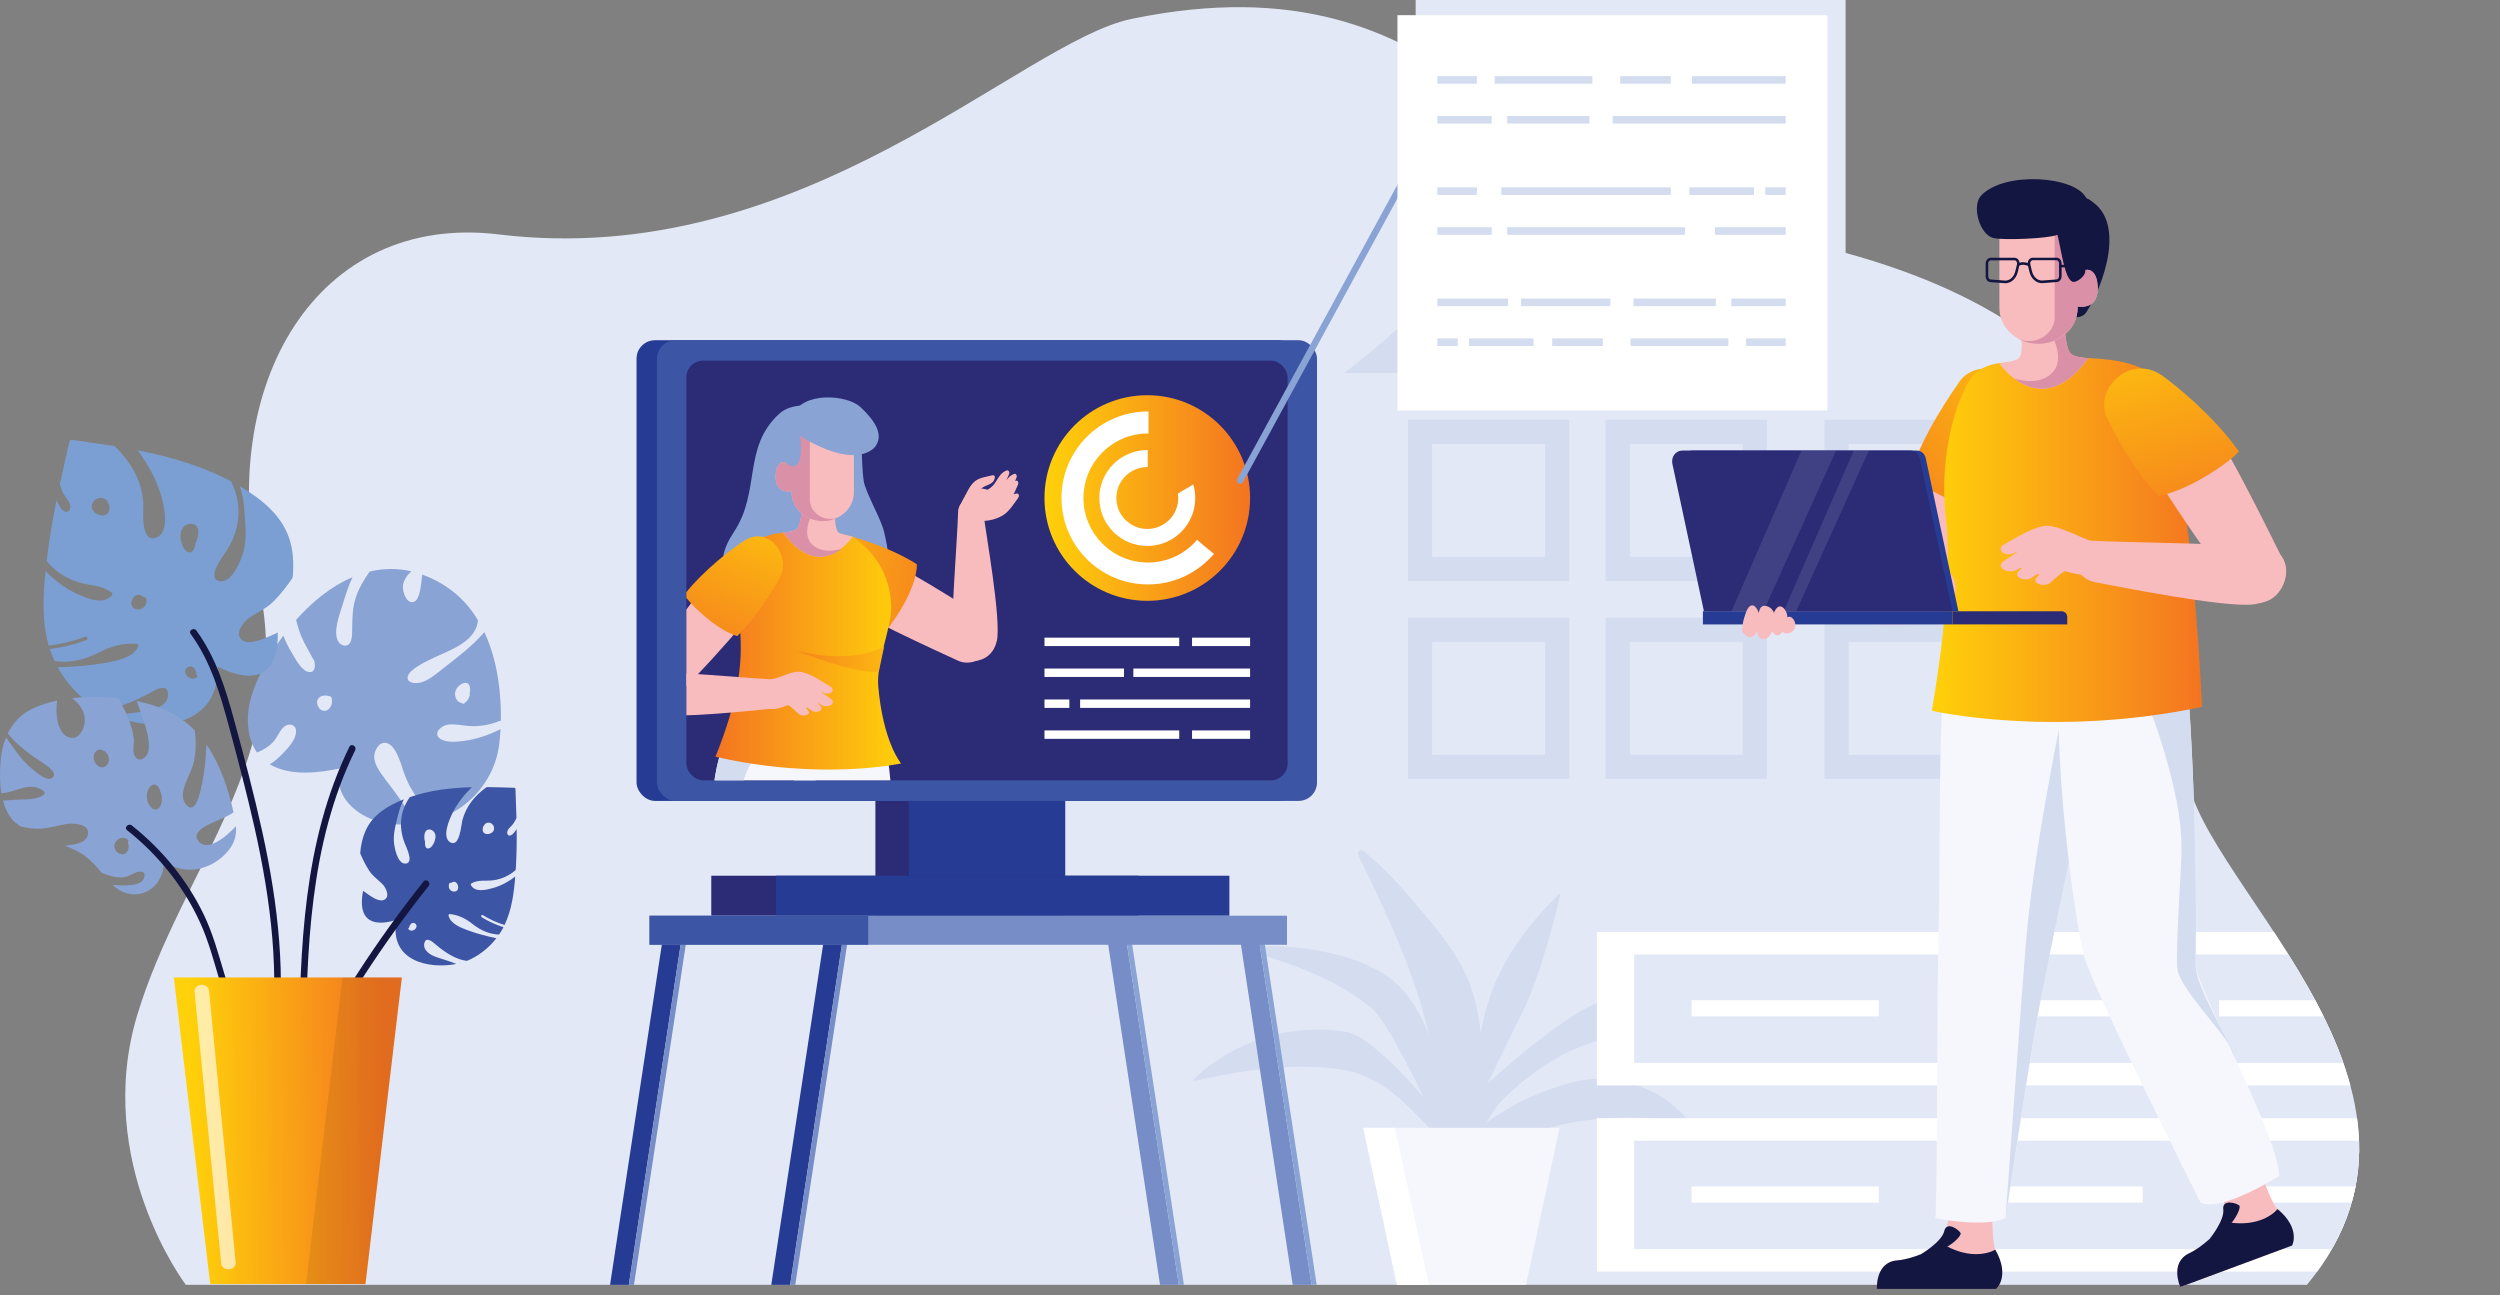 <?xml version="1.0" encoding="UTF-8"?>
<svg id="Layer_1" data-name="Layer 1" xmlns="http://www.w3.org/2000/svg" xmlns:xlink="http://www.w3.org/1999/xlink" viewBox="0 0 398.33 206.36">
  <rect x="0" y="0" width="398.33" height="206.36" fill="#808080" stroke="none"/>
  <defs>
    <style>
      .cls-1 {
        fill: #f5f7fc;
      }

      .cls-2, .cls-3 {
        fill: #fff;
      }

      .cls-4 {
        fill: #7b9fd3;
      }

      .cls-5 {
        fill: #121640;
      }

      .cls-6 {
        fill: #010101;
        opacity: .08;
      }

      .cls-7 {
        fill: url(#_Áåçûìÿííûé_ãðàäèåíò_140-3);
      }

      .cls-8 {
        fill: #3d55a5;
      }

      .cls-9 {
        clip-path: url(#clippath-1);
      }

      .cls-10 {
        fill: #d4dcf0;
      }

      .cls-11 {
        fill: url(#_Áåçûìÿííûé_ãðàäèåíò_140-2);
      }

      .cls-12 {
        fill: #263c94;
      }

      .cls-3 {
        opacity: .64;
      }

      .cls-13 {
        fill: #89a3d4;
      }

      .cls-14 {
        fill: url(#_Áåçûìÿííûé_ãðàäèåíò_140-5);
      }

      .cls-15 {
        fill: #da90a7;
      }

      .cls-16 {
        clip-path: url(#clippath);
      }

      .cls-17 {
        fill: #f1f5fb;
        opacity: .11;
      }

      .cls-18 {
        fill: #2b2b76;
      }

      .cls-19 {
        fill: none;
      }

      .cls-20 {
        fill: url(#_Áåçûìÿííûé_ãðàäèåíò_140-8);
      }

      .cls-21 {
        fill: #768dc7;
      }

      .cls-22 {
        fill: url(#_Áåçûìÿííûé_ãðàäèåíò_140-6);
      }

      .cls-23 {
        fill: #e3e8f6;
      }

      .cls-24 {
        fill: url(#linear-gradient);
      }

      .cls-25 {
        fill: #f9bcbe;
      }

      .cls-26 {
        fill: url(#_Áåçûìÿííûé_ãðàäèåíò_140-7);
      }

      .cls-27 {
        fill: url(#_Áåçûìÿííûé_ãðàäèåíò_140);
      }

      .cls-28 {
        fill: url(#_Áåçûìÿííûé_ãðàäèåíò_140-4);
      }
    </style>
    <clipPath id="clippath">
      <path class="cls-19" d="m29.61,204.72s-14.81-19.56-7.74-43c7.08-23.44,25.25-41.36,19.39-68.49-6.96-32.21,9.25-58.54,38.2-55.88,52.17,4.8,83.14-30.68,100.84-34.34,52.44-10.83,62,28.77,90.3,32.63,61.08,8.33,79.96,34.98,77.77,86.1-.72,16.82,46.05,50.49,19.2,82.97H29.61Z"/>
    </clipPath>
    <linearGradient id="linear-gradient" x1="-4524.06" y1="179.93" x2="-4493.33" y2="180.32" gradientTransform="translate(-4462.93) rotate(-180) scale(1 -1)" gradientUnits="userSpaceOnUse">
      <stop offset="0" stop-color="#f47421"/>
      <stop offset="1" stop-color="#ffd10a"/>
    </linearGradient>
    <clipPath id="clippath-1">
      <rect class="cls-18" x="109.36" y="57.47" width="95.8" height="66.87" rx="2.68" ry="2.68" transform="translate(314.52 181.8) rotate(180)"/>
    </clipPath>
    <linearGradient id="_Áåçûìÿííûé_ãðàäèåíò_140" data-name="Áåçûìÿííûé ãðàäèåíò 140" x1="-4387.87" y1="8398.33" x2="-4376.74" y2="8436.72" gradientTransform="translate(-7438.99 5809.46) rotate(80.46) scale(1 -1)" gradientUnits="userSpaceOnUse">
      <stop offset="0" stop-color="#ffd10a"/>
      <stop offset="1" stop-color="#f47421"/>
    </linearGradient>
    <linearGradient id="_Áåçûìÿííûé_ãðàäèåíò_140-2" data-name="Áåçûìÿííûé ãðàäèåíò 140" x1="-10663.11" y1="103.67" x2="-10633.54" y2="103.67" gradientTransform="translate(-10519.54) rotate(-180) scale(1 -1)" xlink:href="#_Áåçûìÿííûé_ãðàäèåíò_140"/>
    <linearGradient id="_Áåçûìÿííûé_ãðàäèåíò_140-3" data-name="Áåçûìÿííûé ãðàäèåíò 140" x1="-10583.06" y1="-807.97" x2="-10573.02" y2="-773.32" gradientTransform="translate(-10484.8 -249.46) rotate(-173.88) scale(1 -1)" xlink:href="#_Áåçûìÿííûé_ãðàäèåíò_140"/>
    <linearGradient id="_Áåçûìÿííûé_ãðàäèåíò_140-4" data-name="Áåçûìÿííûé ãðàäèåíò 140" x1="-10667.23" y1="105.05" x2="-10642.61" y2="105.05" gradientTransform="translate(-10519.54) rotate(-180) scale(1 -1)" xlink:href="#_Áåçûìÿííûé_ãðàäèåíò_140"/>
    <linearGradient id="_Áåçûìÿííûé_ãðàäèåíò_140-5" data-name="Áåçûìÿííûé ãðàäèåíò 140" x1="166.42" y1="79.35" x2="199.18" y2="79.35" gradientTransform="matrix(1,0,0,1,0,0)" xlink:href="#_Áåçûìÿííûé_ãðàäèåíò_140"/>
    <linearGradient id="_Áåçûìÿííûé_ãðàäèåíò_140-6" data-name="Áåçûìÿííûé ãðàäèåíò 140" x1="-2247.99" y1="-1470.9" x2="-2234.2" y2="-1423.32" gradientTransform="translate(235.97 2736.91) rotate(58.87)" xlink:href="#_Áåçûìÿííûé_ãðàäèåíò_140"/>
    <linearGradient id="_Áåçûìÿííûé_ãðàäèåíò_140-7" data-name="Áåçûìÿííûé ãðàäèåíò 140" x1="-972.7" y1="86.01" x2="-929.63" y2="86.01" gradientTransform="translate(1280.49)" xlink:href="#_Áåçûìÿííûé_ãðàäèåíò_140"/>
    <linearGradient id="_Áåçûìÿííûé_ãðàäèåíò_140-8" data-name="Áåçûìÿííûé ãðàäèåíò 140" x1="-941.24" y1="45.35" x2="-928.52" y2="89.21" gradientTransform="translate(1280.49)" xlink:href="#_Áåçûìÿííûé_ãðàäèåíò_140"/>
  </defs>
  <g>
    <path class="cls-23" d="m29.61,204.72s-14.81-19.56-7.74-43c7.08-23.44,25.25-41.36,19.39-68.49-6.96-32.21,9.34-59.38,38.2-55.88,48.36,5.88,83.14-30.68,100.84-34.34,52.44-10.83,62,28.77,90.3,32.63,61.08,8.33,79.96,34.98,77.77,86.1-.72,16.82,46.05,50.49,19.2,82.97H29.61Z"/>
    <g class="cls-16">
      <path class="cls-10" d="m252.04,59.43c-9.66-7.28-15.4-13.91-17.72-16.87V4.16h-2.44v38.4c-2.33,2.95-8.06,9.59-17.72,16.87h14.08c0,2.63,2.13,4.76,4.76,4.76s4.76-2.13,4.76-4.76h14.29Z"/>
      <path class="cls-10" d="m322.19,66.88v25.69h25.69v-25.69h-25.69Zm21.85,21.85h-18v-18h18v18Z"/>
      <path class="cls-10" d="m290.7,66.88v25.69h25.69v-25.69h-25.69Zm21.85,21.85h-18v-18h18v18Z"/>
      <path class="cls-10" d="m322.19,98.41v25.69h25.69v-25.69h-25.69Zm21.85,21.85h-18v-18h18v18Z"/>
      <path class="cls-10" d="m290.7,98.41v25.69h25.69v-25.69h-25.69Zm21.85,21.85h-18v-18h18v18Z"/>
      <path class="cls-10" d="m255.83,66.88v25.69h25.69v-25.69h-25.69Zm21.85,21.85h-18v-18h18v18Z"/>
      <path class="cls-10" d="m224.34,66.88v25.69h25.69v-25.69h-25.69Zm21.85,21.85h-18v-18h18v18Z"/>
      <path class="cls-10" d="m255.83,98.41v25.69h25.69v-25.69h-25.69Zm21.85,21.85h-18v-18h18v18Z"/>
      <path class="cls-10" d="m224.34,98.41v25.69h25.69v-25.69h-25.69Zm21.85,21.85h-18v-18h18v18Z"/>
      <g>
        <path class="cls-10" d="m271.37,168.59c-1.22-2.33-9.87-9.98-15.28-9.27-4.44.58-15.46,9.99-19.09,13.34,1.33-2.59,4.21-8.72,5.52-11.27,3.06-5.95,6.33-19.34,6.05-19.08-4.82,4.63-8.96,10.09-11.16,16.47-.51,1.48-1.02,3.57-1.49,5.77-.24-2.25-.65-4.47-1.34-6.63-1.34-4.22-3.84-7.67-6.63-11.05-3.31-4.01-6.65-7.99-10.69-11.29-.47-.38-1.11.08-.84.65,4.39,9.1,8.83,18.31,11.15,28.19.04.16.06.31.1.47-1.21-3.03-2.85-6.05-5.14-8.15-6.11-5.61-19.81-6.77-24.4-5.49-.48.13,13.23,2.99,20.58,9.56,2.64,2.36,7.77,13.42,8.17,14.12-1.1-1.36-8.48-9.86-12.31-10.5-14.84-2.49-24.6,7.53-24.46,7.76-.03.34,12.12-3.39,23.08-1.86,8.65,1.21,11.99,7.65,16.95,11.45.56,1.91,1.44,3.68,2.88,5.2.35.37.84.06.9-.33.24.02.49-.07.6-.35.23-.6.42-1.21.59-1.83,9.97-5.66,21.55-7.68,32.84-5.68.52.09.9-.48.52-.89-4.44-4.81-11.23-7.07-17.65-5.52-4.72,1.14-9.84,3.43-14.03,6.56.82-1.41,1.66-2.82,2.86-3.96,18.66-17.89,31.96-5.93,31.71-6.42Z"/>
        <polygon class="cls-1" points="242.79 206.36 222.93 206.36 217.22 179.69 248.49 179.69 242.79 206.36"/>
        <polygon class="cls-2" points="228.04 206.36 222.93 206.36 217.22 179.69 222.24 179.69 228.04 206.36"/>
      </g>
      <g>
        <rect class="cls-2" x="254.44" y="148.5" width="143.89" height="24.44"/>
        <rect class="cls-23" x="260.37" y="152.08" width="132.03" height="17.28"/>
        <rect class="cls-2" x="269.52" y="159.36" width="29.84" height="2.58"/>
        <rect class="cls-2" x="311.55" y="159.36" width="29.84" height="2.58"/>
        <rect class="cls-2" x="353.57" y="159.36" width="29.84" height="2.58"/>
      </g>
      <g>
        <rect class="cls-2" x="254.44" y="178.17" width="143.89" height="24.44"/>
        <rect class="cls-23" x="260.37" y="181.74" width="132.03" height="17.28"/>
        <rect class="cls-2" x="269.52" y="189.03" width="29.84" height="2.58"/>
        <rect class="cls-2" x="311.55" y="189.03" width="29.84" height="2.58"/>
        <rect class="cls-2" x="353.57" y="189.03" width="29.84" height="2.58"/>
      </g>
    </g>
  </g>
  <g>
    <path class="cls-13" d="m54.57,122.35c-1.91,3.69,1.7,7.27,5.15,8.34,2.19.68,4.54.85,6.83.55-.98-1.27-1.92-2.57-2.82-3.9-.93-1.37-1.98-2.64-2.94-3.99-.65-.92-1.36-2.1-1.11-3.28.15-.69.71-1.67,1.51-1.72,1.79-.12,2.69,3.36,3.12,4.62,1.07,3.15,2.91,5.47,5.33,7.56,1.25-.42,2.45-.99,3.55-1.72,3.29-2.19,5.65-5.76,6.27-9.68.12-.76.23-1.78.29-2.95-1.85.92-3.77,1.6-5.89,1.88-1.06.14-2.99.32-3.85-.45-1.01-.9.4-2.01,1.3-2.14,1.07-.16,2.17.09,3.24.19,1.66.15,3.48-.13,5.01-.79.09-.04.17-.03.24,0,.08-4.01-.42-9.43-2.62-14.14-1.99,2.26-4.37,4.06-6.77,5.93-1.04.81-2.25,1.88-3.59,2.13-.52.1-1.63.09-1.85-.57-.4-1.26,2.71-2.71,3.54-3.13,2.67-1.36,7.17-2.58,7.62-6.1,0-.05.03-.09.05-.13-1.26-2.1-2.92-3.97-5.11-5.41-1.28-.84-2.54-1.46-3.8-1.91-.17,1.26-.27,4.48-1.65,4.4-1.05-.06-1.54-1.91-1.41-2.71.14-.86.66-1.6,1.33-2.2-2.29-.53-4.52-.47-6.65.04-.87,1.27-1.68,2.57-2.17,4.04-.57,1.69-.57,3.2-.61,4.93-.01.71.08,2.3-.69,2.73-.47.26-1.09.01-1.4-.38-1.11-1.42.09-4.51.54-5.96.44-1.42.92-3.04,1.61-4.47-3.4,1.44-6.46,3.95-9,6.81.25.93.49,1.85.89,2.75.53,1.21,1.23,2.34,1.84,3.51.05.03.1.08.12.15.03.07.05.14.07.22h0s.03.09.03.13c.17.83-.06,1.86-1.17,1.47-1.05-.37-1.92-2.1-2.47-3-.42-.7-.97-1.7-1.34-2.73-2.9,3.91-4.85,8.11-5.42,11.05-.5,2.55-.26,5.46,1.23,7.58,1.09-.43,2.14-1.11,2.8-1.95.53-.69.82-1.57,1.5-2.15.76-.65,1.91-.4,1.92.7.02,1.34-1.34,2.77-2.21,3.65-.53.54-1.22,1.19-1.98,1.63,3.31,1.94,7.86,1.39,11.57.57Zm17.94-11.94c.08-.73.78-1.47,1.51-1.6.64-.11.9.5.89,1.04,0,.22-.03.45-.09.68.04.06.06.14.04.23-.11.42-.34.91-.71,1.14-.05.05-.09.1-.14.15-.15.14-.33.08-.43-.04-.05,0-.1,0-.15-.02-.64-.19-.99-.94-.92-1.57Zm-21.65.73c.47-.4,1.22-.39,1.77-.16,0,0,.01.01.02.02.08.02.15.08.18.19.17.62.04,1.35-.45,1.79-.47.42-1.1.36-1.49-.12-.4-.49-.57-1.25-.03-1.71Z"/>
    <path class="cls-4" d="m13.74,101.99c-1.87.71-3.82,1.18-5.8,1.42.01.04.02.08.03.11.21.63.47,1.24.75,1.83,2.43.31,4.75-.2,7.01-1.38,1.88-.98,3.91-1.55,6.04-1.39.23.02.34.23.25.44-.85,1.85-3.66,2.33-5.43,2.63-2.44.42-4.91.6-7.39.67,1.31,2.38,3.17,4.45,5.39,6.02.3.21.6.4.91.59,2.9.15,5.82-1.12,8.31-2.49.73-.4,2.7-1.63,2.95-.11.28,1.76-1.64,2.63-3.02,2.9-1.27.25-2.57.33-3.85.54-.65.11-1.29.23-1.93.35,6.41,2.39,16.83,2.3,16.76-7.91,0-.05,9.71,5.72,9.54-5.43-.42.21-.86.4-1.3.59-1.08.45-3.21,1.46-4.34.64-1.41-1.02.22-3.01,1.17-3.64,1.34-.89,2.67-1.41,3.83-2.58,1.13-1.14,2.1-2.41,3-3.73.2-1.87.15-3.76-.33-5.58-1.08-4.12-4.41-6.83-7.92-8.92-.05-.03-.11-.06-.17-.09.41,1.19.64,2.41.72,3.7.15,2.15.44,4.36-.06,6.49-.33,1.43-1.86,5.28-3.82,4.94-2.33-.4.55-4.05,1.05-4.84,2.27-3.58,2.51-7.38.76-11.04-4.66-2.49-9.74-3.95-14.92-4.97,1.55,2.1,2.85,4.34,3.64,6.87.5,1.6,1.71,6.4-.86,7.09-2.44.65-1.8-4.69-1.88-5.71-.29-3.58-2.06-6.46-4.55-8.91-2.29-.37-4.58-.69-6.84-1.01-.15-.02-.32.04-.36.2-.53,2.28-1.05,4.57-1.54,6.86.13.44.28.87.46,1.29.29.7.99,1.29,1.18,2.02.12.48-.1,1.2-.72,1.1-.66-.11-1.13-1.17-1.37-1.68-.03-.05-.05-.11-.08-.16-.58,2.88-1.09,5.78-1.45,8.7-.04.32-.08.65-.12.98,1.23,1.58,3.16,2.79,4.98,3.36,1.82.57,3.87.44,5.41,1.71.13.1.09.3,0,.41-1.42,1.65-4.15.4-5.74-.34-1.9-.89-3.43-2.12-4.83-3.54-.42,3.95-.59,8.08.51,11.87,1.99-.23,3.94-.71,5.82-1.42.35-.13.5.43.15.56Zm3.01-19.93c-.55.19-1.19-.03-1.63-.38-1.13-.93-.18-2.53,1.17-2.32.56.09.9.46.99.93.07.03.12.09.13.19.09.62.01,1.35-.67,1.59Zm12.86,24.54c.28-.46.92-.56,1.3-.16.24.26.39.66.39,1.05.15.09.23.29.06.43-.44.34-.98.27-1.4-.07-.36-.29-.61-.8-.34-1.24Zm-.02-22.92c.84-.49,1.86-.22,2,.81.08.66-.1,1.44-.45,2.1.01.04.01.08,0,.13-.09.6-.42,1.61-1.24,1.22-.68-.33-1-1.33-1.11-2.01-.13-.82.01-1.78.8-2.24Zm-8.18,11.36c.46-.43,1.1-.33,1.47.14.16-.07.41.01.45.25.08.64-.16,1.29-.78,1.56-.46.2-1.08.16-1.42-.25-.43-.51-.14-1.3.29-1.71Z"/>
    <path class="cls-8" d="m76.78,146.16c1.09.67,2.24,1.2,3.45,1.57-.01.02-.02.05-.04.07-.2.39-.44.76-.68,1.11-1.55-.07-2.94-.67-4.22-1.69-1.06-.85-2.26-1.45-3.61-1.58-.15-.01-.24.11-.21.26.31,1.31,2.01,1.93,3.08,2.33,1.47.55,3,.94,4.54,1.26-1.1,1.41-2.5,2.56-4.07,3.33-.21.1-.42.2-.64.28-1.83-.23-3.5-1.38-4.9-2.56-.41-.34-1.5-1.37-1.83-.4-.38,1.12.72,1.9,1.55,2.23.76.31,1.57.5,2.34.78.39.14.78.29,1.17.44-4.28.84-10.77-.38-9.54-7.04,0-.03-6.73,2.66-5.32-4.62.24.18.49.36.74.53.62.42,1.83,1.31,2.64.9,1-.51.21-1.99-.31-2.51-.73-.73-1.5-1.22-2.09-2.11-.57-.87-1.03-1.81-1.44-2.78.09-1.25.35-2.47.86-3.61,1.15-2.57,3.55-3.97,5.99-4.95.04-.01.08-.03.11-.04-.4.73-.68,1.5-.88,2.34-.34,1.39-.78,2.8-.72,4.25.04.97.54,3.66,1.81,3.65,1.5,0,.13-2.71-.09-3.28-1-2.6-.71-5.11.82-7.31,3.2-1.11,6.54-1.49,9.89-1.58-1.21,1.2-2.29,2.52-3.07,4.09-.5.99-1.82,3.99-.29,4.73,1.44.7,1.67-2.86,1.84-3.52.6-2.31,2.04-4,3.88-5.32,1.47.01,2.94.06,4.39.11.1,0,.19.06.2.17.06,1.55.12,3.1.16,4.66-.13.27-.28.54-.44.8-.26.43-.77.73-.97,1.19-.13.3-.08.8.32.8.42,0,.84-.64,1.05-.94.02-.03.04-.06.07-.1.03,1.95,0,3.9-.11,5.85-.01.22-.03.44-.04.66-.95.89-2.3,1.47-3.5,1.64-1.2.17-2.47-.14-3.58.52-.09.05-.09.19-.05.27.69,1.24,2.55.73,3.62.42,1.29-.37,2.39-1.01,3.43-1.78-.2,2.63-.57,5.35-1.7,7.7-1.22-.37-2.37-.9-3.47-1.58-.2-.12-.36.22-.16.35Zm.45-13.37c.32.19.75.11,1.06-.07.81-.48.41-1.63-.46-1.65-.36,0-.62.2-.73.5-.04.01-.08.04-.11.11-.13.4-.17.88.23,1.11Zm-10.89,14.61c-.12-.33-.51-.47-.79-.25-.18.14-.32.39-.36.64-.11.04-.18.16-.09.27.23.27.58.29.88.11.26-.15.47-.46.36-.77Zm2.69-14.98c-.47-.41-1.14-.35-1.34.31-.13.42-.11.95.04,1.43-.01.02-.02.05-.02.08-.01.4.08,1.1.63.93.46-.14.78-.76.93-1.19.18-.52.2-1.17-.23-1.55Zm3.78,8.34c-.24-.34-.65-.34-.94-.07-.09-.06-.26-.04-.31.11-.13.41-.05.86.31,1.11.27.18.65.22.92,0,.33-.28.24-.83.02-1.15Z"/>
    <path class="cls-13" d="m2.54,131.12c.22.19.44.36.67.53,1.11.3,2.24.45,3.41.37,1.38-.09,2.67-.52,4.02-.74,1.01-.16,4.01-.03,3.3,1.94-.43,1.18-2.33,1.41-3.62,1.52.67.26,1.32.53,1.96.86,1.65.86,2.77,2.09,3.93,3.47,1.02.41,2.08.75,3.15.73.95-.02,1.49-.48,2.32-.8.68-.26,1.64-.2,1.28.86-.37,1.1-1.95,1.18-2.87,1.21-.71.03-1.44,0-2.16-.08.81.75,1.73,1.3,2.84,1.46,3.09.44,5.46-2.16,5.33-5.32,3.17,2.46,7.26,1.58,9.87-1.13,1.2-1.25,1.77-2.63,1.63-4.36-1.72,1.84-4.77,4.32-6.12,2.18-.65-1.03.69-1.85,1.37-2.24,1.45-.83,3.02-1.21,4.36-2.15-.41-1.9-.96-3.78-1.64-5.59-.69-1.84-1.57-3.62-2.68-5.21-.11,2.7-.41,5.45-1.12,8-.23.82-.87,2.77-1.96,1.75-1.58-1.49.04-4.17.62-5.59.81-1.98.89-4.2.61-6.4-.62-.63-1.29-1.22-2.03-1.74-2.19-1.54-4.69-2.44-7.24-2.96.29.75.54,1.5.79,2.21.58,1.7,1.43,3.97,1.08,5.78-.19.99-1.47,2-2.16.78-.44-.78-.09-1.86-.16-2.69-.2-2.23-1.34-4.45-2.34-6.39-.02-.04-.03-.08-.04-.12-.38-.04-.76-.08-1.13-.11-2.03-.16-4.2-.16-6.33.08,1.17.85,2.14,2.21,2.03,3.72-.09,1.3-.98,2.95-2.39,2.57-2-.53-2.33-3.74-2.02-5.9-1.4.3-2.76.73-4,1.34-1.77.86-3.03,2.22-3.86,3.9,1.63,2.07,3.72,3.45,5.84,4.87.52.34,2.21,1.49,1.24,2.21-.88.65-2.61-.96-3.28-1.5-1.68-1.35-2.81-3.21-4.08-4.95-.47,1.14-.75,2.39-.86,3.71-.13,1.55-.17,3.42.12,5.19,2.3-.09,4.65-2.09,6.8-.28.16.13.11.37-.02.48-1.15.95-3.09.72-4.48.83-.68.05-1.37.1-2.05.14.38,1.41,1.01,2.69,2.06,3.6Zm20.89-3.74c-.13-.71.05-1.58.53-2.08.21-.22.49-.37.8-.28.4.12.61.57.75.95.02.05.02.1.02.14.23.48.32,1.02.25,1.56-.07.55-.36,1.28-.97,1.31-.71.03-1.26-.95-1.37-1.59Zm-7.79-5.33c-.64-.45-.9-1.34-.56-2.04.32-.65.96-.72,1.5-.35.06,0,.11.02.17.07.55.47.8,1.28.45,1.93-.31.6-.99.79-1.57.39Zm4.71,11.72c.16.13.12.32.01.43.21.55.19,1.19-.2,1.62-.5.55-1.37.28-1.75-.35-.76-1.28.9-2.59,1.94-1.69Z"/>
    <path class="cls-5" d="m21.01,131.53c4.82,3.83,8.77,8.63,11.45,14.18,2.88,5.96,3.48,12.81,6.96,18.49.36.59-.57,1.13-.93.54-3.34-5.45-3.97-11.94-6.59-17.71-2.64-5.8-6.67-10.8-11.65-14.75-.54-.43.22-1.18.76-.76Z"/>
    <path class="cls-5" d="m31.29,100.47c3.09,4.24,4.63,9.19,6,14.2,1.62,5.95,3.2,11.92,4.52,17.94,2.51,11.48,3.89,23.2,2.2,34.9-.1.68-1.13.39-1.03-.29,1.71-11.84.18-23.75-2.42-35.34-1.21-5.39-2.62-10.72-4.06-16.05-1.41-5.22-2.9-10.4-6.12-14.82-.41-.56.52-1.09.93-.54Z"/>
    <path class="cls-5" d="m55.66,118.99c.3-.62,1.23-.08.93.54-7.32,14.95-7.69,31.85-7.92,48.16,0,.69-1.08.69-1.07,0,.24-16.52.66-33.57,8.07-48.7Z"/>
    <path class="cls-5" d="m48.18,170.22c5.46-10.53,11.91-20.48,19.3-29.76.43-.54,1.25.15.82.7-7.33,9.21-13.73,19.08-19.15,29.53-.32.61-1.29.15-.97-.46Z"/>
    <g>
      <polygon class="cls-24" points="27.7 155.74 28.56 163.03 30.11 176.1 33.49 204.59 58.23 204.59 61.61 176.1 63.16 163.03 64.03 155.74 27.7 155.74"/>
      <polygon class="cls-6" points="53.7 163.03 54.57 155.74 64.03 155.74 63.16 163.03 61.61 176.1 58.23 204.59 48.77 204.59 52.15 176.1 53.7 163.03"/>
      <path class="cls-3" d="m36.39,202.24s.06,0,.1,0c.64-.05,1.11-.53,1.06-1.07l-4.25-43.35c-.05-.55-.61-.96-1.25-.91-.64.04-1.11.53-1.06,1.07l4.25,43.35c.05.52.56.91,1.15.91Z"/>
    </g>
  </g>
  <g>
    <g>
      <rect class="cls-18" x="139.48" y="91.05" width="24.94" height="54.86"/>
      <rect class="cls-12" x="144.79" y="91.05" width="24.94" height="54.86"/>
      <rect class="cls-18" x="113.33" y="139.53" width="68.05" height="6.38"/>
      <rect class="cls-12" x="123.66" y="139.53" width="72.22" height="6.38"/>
      <rect class="cls-12" x="101.42" y="54.2" width="105.16" height="73.4" rx="2.94" ry="2.94" transform="translate(308 181.81) rotate(180)"/>
      <rect class="cls-8" x="104.68" y="54.2" width="105.16" height="73.4" rx="2.94" ry="2.94" transform="translate(314.52 181.81) rotate(180)"/>
      <g>
        <rect class="cls-18" x="109.36" y="57.47" width="95.8" height="66.87" rx="2.68" ry="2.68" transform="translate(314.52 181.8) rotate(180)"/>
        <g class="cls-9">
          <g>
            <path class="cls-25" d="m158.83,102.12c.74-3.39-1.81-17.44-2.07-19.91-.31-2.97-4.07-3.53-4.11-.49-.04,2.94-1.33,19.54-.89,21.27.78,3.12,6.14,3.37,7.06-.87Z"/>
            <path class="cls-13" d="m137.22,66.38s0,7.7.39,10.23c.29,1.86,2.75,5.99,3.25,8.12.55,2.34,1.62,7.7.17,9.62-4.97,6.58-21.55,3.19-23.28.65-1.48-2.17-4.52-4.67-.84-10.2,4.36-6.54,1.33-13.53,7.31-18.93,3.51-3.18,13,.51,13,.51Z"/>
            <path class="cls-1" d="m141.03,118.66c2.02,8.5,1.45,30.89,1.19,41.93-.25,11.04-.21,23.91.09,30.79,0,0-6.02,1.19-8.57-.03,0,0-3.51-29.48-4.59-33.4-1.09-3.92-4.66-28.13-1.83-38.83,2.83-10.71,12.92-3.79,13.71-.45Z"/>
            <path class="cls-10" d="m128.83,128.82s3.58,23.7,3.98,28.13c.39,4.43.93,34.38.93,34.38,0,0-3.59-29.54-4.59-33.4-1-3.86-3.01-20.53-3.01-20.53l2.7-8.59Z"/>
            <path class="cls-1" d="m130.16,120.86s-1.68,29.74-3.41,40.64c-1.73,10.9-6.36,21.47-7.94,28.27,0,0-5.34-.73-8.07-3,0,0,4.99-23.8,4.44-27.84-.55-4.04-4.21-29.72.02-39.94,4.23-10.21,14.95,1.86,14.95,1.86Z"/>
            <path class="cls-25" d="m132.6,94.73c2.8,2.79,17.32,9.26,20.02,10.53,3.26,1.53,7.73-2.83,5.61-5.36-1.87-2.24-18.45-11.85-20.57-12.49-3.81-1.16-8.58,3.83-5.07,7.32Z"/>
            <path class="cls-27" d="m140.79,100.86c-4.86-2.32-9.46-6.39-11.01-7.91-3.67-3.62-.89-8.1,4.08-7.86,1.01.05,7.72,1.91,12.23,4.81-.01,4.44-4.66,10.47-5.3,10.97Z"/>
            <path class="cls-10" d="m128.15,120.14s-4.07-3.66-8.03.83c-3.97,4.49-5.83,30.79-5.83,30.79,0,0-4.32-33.09,4.44-38.24,7.59-4.47,11.72,3.32,11.72,3.32l-2.3,3.3Z"/>
            <path class="cls-11" d="m135.83,85.52c1.18.82,5.85,3.94,6.17,10.96.15,3.33-2.42,8.86-2.06,12.92.78,8.92,3.63,12.24,3.63,12.24,0,0-12.72,2.8-29.57-1.07,7.21-18,2.18-21.33,3.95-31.01.75-4.1,5.95-4.62,6.97-4.71,1.02-.09,6.82-.44,10.92.67Z"/>
            <path class="cls-25" d="m133.06,80.96s-.25,3.67.74,4.01c.82.28,2.04.54,2.04.54,0,0-5.06,7.64-11.07-.7,0,0,1.79.02,2.35-.7.56-.72.9-4.31.62-6.67l5.32,3.52Z"/>
            <path class="cls-15" d="m127.11,84.11c.56-.72.9-4.31.62-6.67l3.21,2.31c-.63.57-1.6,2.16-1.57,2.26-.84,1.57-1.31,3.78.32,4.99,1.25.93,2.92.88,4.46.43-2.06,1.54-5.58,2.68-9.39-2.61,0,0,1.79.02,2.35-.7Z"/>
            <path class="cls-25" d="m115.86,89.52c-3.03,2.16-11.83,15.02-13.53,17.39-2.04,2.87-.08,6.95,2.76,6,2.43-.81,14.94-15.03,15.96-16.96,1.85-3.48-1.41-9.14-5.2-6.43Z"/>
            <path class="cls-25" d="m105.01,113.77c3.26.74,15.14-.6,17.39-.8,2.71-.25,3.46-4.65.62-4.73-2.73-.08-18.35-1.5-19.89-1.11-2.78.7-2.2,5.72,1.88,6.64Z"/>
            <path class="cls-7" d="m109.04,94.75c3.2-4.09,7.82-7.48,9.51-8.58,4.01-2.61,7.61,2.52,5.67,5.97-.48.86-3.14,5.62-6.75,9.22-3.78-1.16-8.18-5.86-8.44-6.61Z"/>
            <path class="cls-13" d="m125.02,79.02c.3.46.99.77,1.54.55.59-.23.28-1.17.07-1.58-.29-.56-.16-6.71-.19-6.71-.19-.1-1.98,1.35-2.03,1.62-.11.68-1.33,3.2.61,6.12Z"/>
            <path class="cls-25" d="m136.05,67.3v11.17c0,2.51-2.22,4.55-4.96,4.55h0c-2.74,0-4.96-2.04-4.96-4.55v-.21s-2.55.55-2.55-2.23,1.6-2.4,1.6-2.4v-6.33h10.87Z"/>
            <path class="cls-15" d="m125.18,73.63v-5.66h3.86s0,2.04,0,2.06v9.65c0,1.69,1.63,3.05,3.32,3,.53-.02,1.01-.16,1.43-.39-.78.47-1.7.74-2.7.74-2.74,0-4.96-2.04-4.96-4.55v-.21s-2.55.55-2.55-2.23,1.6-2.4,1.6-2.4Z"/>
            <path class="cls-13" d="m139.25,71.41c1.78-2,.18-4.37-2.17-6.57-2.06-1.92-9.2-2.57-10.8,1.36,0,0-1.9.2-2.4,1.58-.5,1.38.31,5.84,2.09,6.46.79.27,1.43-.27,1.61-1.85.12-1.06-.12-2.96-.12-2.96,0,0,7.91,5.34,11.79,1.97Z"/>
            <path class="cls-28" d="m140.86,103.04s-5.03,2.96-13.95.62c0,0,8.85,3.69,13.11,3.38l.84-3.99Z"/>
            <path class="cls-25" d="m132.35,111.33c-1.09-.77-2.12-1.53-1.26-1.02,1.09.65,2.23-.33,1.14-.97-1.36-.8-2.83-1.85-4.36-2.24-1.66-.42-3.49,1.02-5.07,1.13-.64.04-1.41,4.28-.91,4.5,1.68.74,3.51-.48,3.76-.37.67.49.98.83,1.57,1.36.75.67,2.23.07,1.48-.6-.47-.42-.24-.58.45-.01.89.73,2.37.02,1.49-.71-.37-.31-.43-.54.1-.16,1.07.75,2.68-.14,1.61-.89Z"/>
            <path class="cls-25" d="m155.38,77.8c.25-.07,1.22,0,1.97.23.58-.32,1-.74,1.39-1.38.46-.74.79-1.36,1.64-1.69.13-.05.27,0,.35.11.21.28,0,.59-.13.88-.08.19-.16.39-.25.58.3-.44.64-.79,1.22-1.02.13-.05.27,0,.35.11.21.28,0,.59-.13.88-.02.04-.04.09-.06.13.03-.01.06-.03.09-.04.13-.05.27,0,.35.11.2.28,0,.59-.13.88-.16.39-.34.79-.53,1.19.15-.06.31-.11.49-.14.14-.02.26.06.31.18.14.32-.13.58-.31.84-.49.7-1.03,1.49-1.68,2.07-1.08.97-3.21,1.49-4.49,1.19-.01,0-.02-.02-.02-.02-.34-.02-.7-.05-.87.02-.41.15-2.72-.49-2.07-2.17.62-1.24,1.08-2.56,2.5-2.96Z"/>
            <path class="cls-25" d="m158.51,76.03c.02-.18-.15-.36-.35-.31-.89.23-2.06.35-2.81.95-.73.58-1.18,1.54-1.58,2.35-.1.2.04.35.21.37.04.1.13.18.25.17,1.14-.06,1.34-1.07,2.1-1.72.77-.65,2.06-.57,2.18-1.81Z"/>
          </g>
        </g>
      </g>
    </g>
    <g>
      <path class="cls-14" d="m199.18,79.35c0-9.05-7.33-16.38-16.38-16.38s-16.38,7.33-16.38,16.38,7.33,16.38,16.38,16.38,16.38-7.33,16.38-16.38Z"/>
      <path class="cls-2" d="m190.72,86.02c-1.88,2.21-4.68,3.61-7.81,3.61-5.68,0-10.28-4.6-10.28-10.28s4.6-10.28,10.28-10.28c.03,0,.05,0,.08,0v-3.51s-.05,0-.08,0c-7.61,0-13.78,6.17-13.78,13.78s6.17,13.78,13.78,13.78c4.21,0,7.98-1.89,10.51-4.87-.91-.73-1.82-1.47-2.69-2.25Z"/>
      <path class="cls-2" d="m187.67,78.65c.03.23.06.46.06.7,0,2.72-2.21,4.93-4.93,4.93s-4.93-2.21-4.93-4.93,2.21-4.93,4.93-4.93c.02,0,.05,0,.07,0v-2.71s-.05,0-.07,0c-4.22,0-7.64,3.42-7.64,7.64s3.42,7.64,7.64,7.64,7.64-3.42,7.64-7.64c0-.76-.11-1.5-.32-2.19-.77.57-1.66.95-2.45,1.49Z"/>
    </g>
    <g>
      <rect class="cls-2" x="166.42" y="101.6" width="21.47" height="1.34"/>
      <rect class="cls-2" x="189.93" y="101.6" width="9.25" height="1.34"/>
      <rect class="cls-2" x="166.42" y="106.52" width="12.67" height="1.34"/>
      <rect class="cls-2" x="180.58" y="106.52" width="18.6" height="1.34"/>
      <rect class="cls-2" x="166.42" y="111.45" width="3.96" height="1.34"/>
      <rect class="cls-2" x="172.1" y="111.45" width="27.08" height="1.34"/>
      <rect class="cls-2" x="166.42" y="116.38" width="21.47" height="1.34"/>
      <rect class="cls-2" x="189.93" y="116.38" width="9.25" height="1.34"/>
    </g>
  </g>
  <g>
    <path class="cls-13" d="m197.59,77.08c-.09,0-.17-.02-.25-.06-.25-.14-.35-.45-.21-.71L232.08,12.13h21.45c.29,0,.52.23.52.52s-.23.52-.52.52h-20.83l-34.65,63.64c-.09.17-.27.27-.46.27Z"/>
    <rect class="cls-23" x="225.56" width="68.5" height="62.98"/>
    <rect class="cls-2" x="222.66" y="2.42" width="68.5" height="62.98"/>
    <g>
      <rect class="cls-10" x="269.58" y="12.13" width="14.94" height="1.21"/>
      <rect class="cls-10" x="258.15" y="12.13" width="8.06" height="1.21"/>
      <rect class="cls-10" x="238.15" y="12.13" width="15.57" height="1.21"/>
      <rect class="cls-10" x="229.01" y="12.13" width="6.31" height="1.21"/>
      <rect class="cls-10" x="256.94" y="18.48" width="27.58" height="1.21"/>
      <rect class="cls-10" x="240.14" y="18.48" width="13.11" height="1.21"/>
      <rect class="cls-10" x="229.01" y="18.48" width="8.67" height="1.21"/>
    </g>
    <g>
      <rect class="cls-10" x="281.26" y="29.85" width="3.26" height="1.21"/>
      <rect class="cls-10" x="269.17" y="29.85" width="10.29" height="1.21"/>
      <rect class="cls-10" x="239.21" y="29.85" width="27" height="1.21"/>
      <rect class="cls-10" x="229.01" y="29.85" width="6.31" height="1.21"/>
      <rect class="cls-10" x="273.25" y="36.2" width="11.27" height="1.21"/>
      <rect class="cls-10" x="240.14" y="36.2" width="28.33" height="1.21"/>
      <rect class="cls-10" x="229.01" y="36.2" width="8.67" height="1.21"/>
    </g>
    <g>
      <rect class="cls-10" x="229.01" y="53.92" width="3.26" height="1.21"/>
      <rect class="cls-10" x="234.06" y="53.92" width="10.29" height="1.21"/>
      <rect class="cls-10" x="247.32" y="53.92" width="8.06" height="1.21"/>
      <rect class="cls-10" x="259.8" y="53.92" width="15.58" height="1.21"/>
      <rect class="cls-10" x="278.21" y="53.92" width="6.31" height="1.21"/>
      <rect class="cls-10" x="229.01" y="47.57" width="11.27" height="1.21"/>
      <rect class="cls-10" x="242.36" y="47.57" width="14.23" height="1.21"/>
      <rect class="cls-10" x="260.28" y="47.57" width="13.11" height="1.21"/>
      <rect class="cls-10" x="275.85" y="47.57" width="8.67" height="1.21"/>
    </g>
  </g>
  <g>
    <g>
      <polygon class="cls-21" points="205.97 204.72 208.97 204.72 200.6 149.78 197.61 149.78 205.97 204.72"/>
      <polygon class="cls-13" points="209.79 204.72 208.97 204.72 200.6 149.78 201.42 149.78 209.79 204.72"/>
    </g>
    <g>
      <polygon class="cls-21" points="184.83 204.72 187.82 204.72 179.46 149.78 176.46 149.78 184.83 204.72"/>
      <polygon class="cls-13" points="188.64 204.72 187.82 204.72 179.46 149.78 180.28 149.78 188.64 204.72"/>
    </g>
    <g>
      <polygon class="cls-12" points="122.89 204.72 125.89 204.72 134.26 149.78 131.26 149.78 122.89 204.72"/>
      <polygon class="cls-21" points="126.71 204.72 125.89 204.72 134.26 149.78 135.08 149.78 126.71 204.72"/>
    </g>
    <g>
      <polygon class="cls-12" points="97.2 204.72 100.19 204.72 108.56 149.78 105.56 149.78 97.2 204.72"/>
      <polygon class="cls-21" points="101.01 204.72 100.19 204.72 108.56 149.78 109.38 149.78 101.01 204.72"/>
    </g>
    <g>
      <rect class="cls-21" x="103.48" y="145.9" width="101.57" height="4.63" transform="translate(308.54 296.43) rotate(180)"/>
      <rect class="cls-8" x="103.48" y="145.9" width="34.85" height="4.63" transform="translate(241.81 296.43) rotate(180)"/>
    </g>
  </g>
  <g>
    <g>
      <path class="cls-25" d="m317.42,191.52l-6.97.36c.45,5.71-2.4,8.42-8.23,8.95-3.43.31-3.16,4.54-3.16,4.54h19s2.29-1.99-.14-6.25c-.59-1.04-.49-7.59-.49-7.59Z"/>
      <path class="cls-5" d="m302.21,200.83c-3.43.31-3.16,4.54-3.16,4.54h19s2.29-1.99-.14-6.25c-1.28.73-4.56,1.5-8.62-1.07-1.57,1.27-4.69,2.57-7.07,2.79Z"/>
      <path class="cls-5" d="m306.14,199.79s3.25-1.93,3.64-3.63c.4-1.7,2.41-.16,2.61.32.2.48-2.38,3.26-6.25,3.31Z"/>
    </g>
    <path class="cls-1" d="m311.12,98.5c-2.63,11.18-1.83,32.08-2.25,50.31-.34,14.51-.1,36.25-.49,45.3,0,0,7.85,1.57,11.17-.04,0,0,5.7-37.6,7.12-42.75,1.41-5.16,6.01-38.14,2.32-52.22-3.68-14.08-16.84-4.98-17.87-.59Z"/>
    <path class="cls-10" d="m328.65,113.25s-4.42,21.09-5.74,35.61c-.53,5.82-3.36,45.21-3.36,45.21,0,0,3.91-25.93,5.24-32.92,1.88-9.83,7.26-35.63,7.26-35.63l-3.4-12.26Z"/>
    <g>
      <path class="cls-25" d="m359.78,185.7l-6.41,2.76c2.41,5.2.68,8.72-4.61,11.26-3.11,1.49-1.38,5.35-1.38,5.35l17.81-6.61s1.45-2.66-2.31-5.81c-.92-.77-3.1-6.95-3.1-6.95Z"/>
      <path class="cls-5" d="m348.77,199.71c-3.11,1.49-1.38,5.35-1.38,5.35l17.81-6.61s1.45-2.66-2.31-5.81c-.95,1.13-3.75,2.99-8.46,1.99-1.03,1.74-3.5,4.04-5.66,5.08Z"/>
      <path class="cls-5" d="m352.09,197.37s2.37-2.94,2.15-4.67c-.22-1.73,2.21-.99,2.56-.61.35.38-1.1,3.89-4.71,5.28Z"/>
    </g>
    <path class="cls-1" d="m363.16,187.37s-9.22,5.85-12.54,4.24c0,0-17.16-34.11-18.57-39.26-1.41-5.16-6.42-39.17-2.74-53.25,3.69-14.09,16.84-4.98,17.87-.59.43,1.81.76,4.12,1.03,6.77,1.37,13.59,1.88,36.21,1.6,48.35-.07,3.33,13.05,26.76,13.36,33.74Z"/>
    <path class="cls-10" d="m348.21,105.27c-.2-.44-.42-.87-.64-1.28-.58-1.08-1.18-2.05-2.37-2.38-.74-.2-1.74-.03-2.52-.02-1.06.02-4.51-.36-4.64,1.28,2.47,5.28,4.92,10.58,6.58,16.18,1.71,5.77,3.17,11.48,2.94,17.48-.12,3.28-.88,14.41-.65,17.7.25,3.47,8.93,11.6,9.01,13.99-1.15-3.33-6.19-11.25-6.11-14.59.28-12.15-.22-34.76-1.6-48.35Z"/>
    <path class="cls-25" d="m321.17,69.11c-.38,4.95-8.92,22.99-10.45,26.41-1.85,4.12-9.68,3.62-9.73-.51-.05-3.66,7.88-26.37,9.36-28.72,2.68-4.23,11.3-3.37,10.82,2.82Z"/>
    <path class="cls-22" d="m318.4,81.65c2.72-6.19,3.78-13.83,4.01-16.54.54-6.45-7.55-8.4-10.32-4.15-.69,1.06-5.79,8.14-7.72,14.58,3.65,4.22,13,6.16,14.02,6.11Z"/>
    <path class="cls-26" d="m320.92,57.76s-4.14-.36-6.33,1.85c-2.19,2.21-5.87,11.89-4.54,23.05,1.33,11.16-2.26,30.59-2.26,30.59,0,0,19.16,4.4,43.07-.62,0,0-1.78-40.99-7.45-52.01-1.8-3.5-10.23-3.51-11.51-3.62-1.28-.11-10.99.77-10.99.77Z"/>
    <path class="cls-25" d="m321.95,52.88s.66,3.86-.55,4.37c-1.21.51-2.83.68-2.83.68,0,0,6.63,9.59,14.17-.88,0,0-2.25.03-2.95-.88-.7-.91-1.13-5.4-.78-8.37l-7.06,5.09Z"/>
    <path class="cls-15" d="m329.79,56.16c-.7-.91-1.13-5.4-.78-8.37l-4.02,2.9c.79.71,2,2.71,1.97,2.83,1.05,1.97,1.64,4.74-.41,6.26-1.57,1.17-3.66,1.11-5.6.54,2.59,1.93,7,3.37,11.79-3.28,0,0-2.25.03-2.95-.88Z"/>
    <path class="cls-25" d="m349.64,64.16c3.6,3.41,12.27,21.39,13.96,24.73,2.04,4.03-1.81,8.58-5.5,6.71-3.14-1.6-16.57-22.17-17.46-24.8-1.6-4.74,4.49-10.9,9-6.64Z"/>
    <path class="cls-25" d="m359.02,96.3c-4.74.56-21.96-2.94-25.23-3.54-3.94-.72-4.98-6.91-.87-6.62,3.97.28,26.64.49,28.87,1.24,4.03,1.35,3.15,8.22-2.78,8.92Z"/>
    <path class="cls-25" d="m306.86,99.18c-4.66,1.03-22.14-.76-25.45-1.03-3.99-.33-5.63-6.39-1.52-6.51,3.97-.11,26.56-2.14,28.85-1.61,4.15.95,3.94,7.87-1.89,9.15Z"/>
    <path class="cls-20" d="m356.7,71.9c-3.89-5.53-9.88-10.39-12.08-11.98-5.24-3.79-11.09,2.13-8.88,6.69.55,1.14,3.57,7.44,8.1,12.42,5.49-.94,12.39-6.22,12.87-7.12Z"/>
    <path class="cls-25" d="m319.27,89.4c1.52-1,2.97-2,1.77-1.34-1.54.84-3.2-.53-1.67-1.35,1.91-1.04,3.97-2.41,6.14-2.88,2.35-.51,7.04,2.61,9.3,2.81.91.08.25,4.36-.46,4.64-2.37.94-5.09-.38-5.46-.24-.94.63-1.37,1.1-2.19,1.79-1.05.88-3.18,0-2.15-.87.66-.56.33-.79-.64-.03-1.24.97-3.39-.06-2.16-1.02.52-.4.59-.71-.15-.23-1.5.99-3.83-.29-2.34-1.27Z"/>
    <path class="cls-5" d="m332.41,31.6c-3.37-1.58-1.54,8.33-1.78,8.45-.04,0,.12,7.72-.24,8.42-.27.52-.66,1.69.08,1.98.69.27,1.56-.11,1.94-.69,2.44-3.67,6.91-14.93,0-18.16Z"/>
    <path class="cls-25" d="m318.57,37.41v11.67c0,3.16,2.79,5.71,6.23,5.71h0c3.44,0,6.23-2.56,6.23-5.71v-.26s3.2.7,3.2-2.81-2.01-3.01-2.01-3.01v-5.59h-13.64Z"/>
    <path class="cls-15" d="m332.21,43v-7.11h-4.84s0,2.56,0,2.59v12.11c0,2.12-2.05,3.83-4.17,3.76-.66-.02-1.27-.2-1.8-.5.98.59,2.14.93,3.39.93,3.44,0,6.23-2.56,6.23-5.71v-.26s3.2.7,3.2-2.81-2.01-3.01-2.01-3.01Z"/>
    <path class="cls-5" d="m332.41,31.6s0-.02,0-.03c-1.7-3.52-12.99-4.36-16.75-.42-1.53,1.6-.3,6.23,1.97,6.78,1.53.37,8.76.1,10.19-.52.64,2.53,1.2,7.51,2.59,7.51.68,0,2.08-1.13,1.81-1.92,3.45-.57,3.52-10.4.2-11.4Z"/>
    <g>
      <g>
        <rect class="cls-12" x="271.33" y="97.39" width="39.75" height="2.1"/>
        <path class="cls-18" d="m311.08,99.49h18.3v-1.18c0-.51-.41-.92-.92-.92h-17.38v2.1Z"/>
      </g>
      <g>
        <path class="cls-12" d="m272.45,97.39h39.59l-5.21-24.38c-.15-.71-.75-1.22-1.43-1.22h-35.66c-1.42,0-2.46,1.4-2.15,2.87l4.86,22.73Z"/>
        <path class="cls-18" d="m271.49,97.39h39.59l-5.21-24.38c-.15-.71-.75-1.22-1.43-1.22h-36.41c-1.03,0-1.79,1.02-1.57,2.09l5.03,23.51Z"/>
      </g>
      <polygon class="cls-17" points="287.03 71.79 275.88 97.39 280.98 97.39 292.55 71.79 287.03 71.79"/>
      <polygon class="cls-17" points="295.36 71.79 284.21 97.39 286.2 97.39 297.77 71.79 295.36 71.79"/>
    </g>
    <path class="cls-25" d="m285.99,99.13c-.13-.38-.56-1.01-1.05-.84-.06.02-.11.05-.15.09,0-.27-.05-.54-.16-.8-.22-.56-.85-1.33-1.46-.77-.24.22-.4.52-.52.85-.18-.49-.54-.9-1.14-1.08-.88-.25-1.17.38-1.27,1.09-.25-.67-.78-1.62-1.49-1.03-.4.33-.59,1.03-.75,1.49-.23.67-.36,1.36-.42,2.07,0,.03,0,.05,0,.08-.05.08-.06.19,0,.3.37.69,1.28,1.36,1.93.62.17-.19.31-.41.44-.65.05.65.28,1.21.94,1.27.69.07,1.16-.52,1.46-1.21,0,.01.01.03.02.04.23.27.52.63.93.58.32-.04.54-.33.72-.62.03.08.07.14.14.18,1.14.52,2.21-.54,1.82-1.66Z"/>
    <g>
      <path class="cls-5" d="m325.36,45.12c-.93,0-1.74-.72-2-1.79l-.26-1.1c-.07-.31,0-.63.18-.87.15-.19.36-.3.59-.3h3.81c.44,0,.8.41.8.92v2.04c0,.48-.33.89-.75.92l-2.23.17s-.09,0-.14,0Zm-1.49-3.65c-.14,0-.23.09-.27.14-.11.14-.15.34-.1.52l.26,1.09c.22.93.94,1.55,1.71,1.47h0l2.23-.17c.21-.02.37-.24.37-.51v-2.04c0-.28-.18-.51-.39-.51h-3.81Z"/>
      <path class="cls-5" d="m319.5,45.12s-.09,0-.14,0l-2.23-.17c-.42-.03-.75-.44-.75-.92v-2.04c0-.51.36-.92.8-.92h3.81c.23,0,.44.11.59.3.19.24.25.56.18.87l-.26,1.1c-.26,1.07-1.07,1.79-2,1.79Zm-2.32-3.65c-.21,0-.39.23-.39.51v2.04c0,.27.16.5.37.51l2.23.17c.78.08,1.49-.54,1.71-1.47l.27-1.09c.04-.19,0-.38-.1-.52-.04-.05-.13-.14-.27-.14h-3.81Z"/>
      <path class="cls-5" d="m323.21,42.38s-.95-.41-1.53-.02l-.23-.34c.77-.52,1.88-.04,1.93-.02l-.17.37Z"/>
    </g>
    <rect class="cls-5" x="328.27" y="42.19" width="2.64" height=".41"/>
  </g>
</svg>